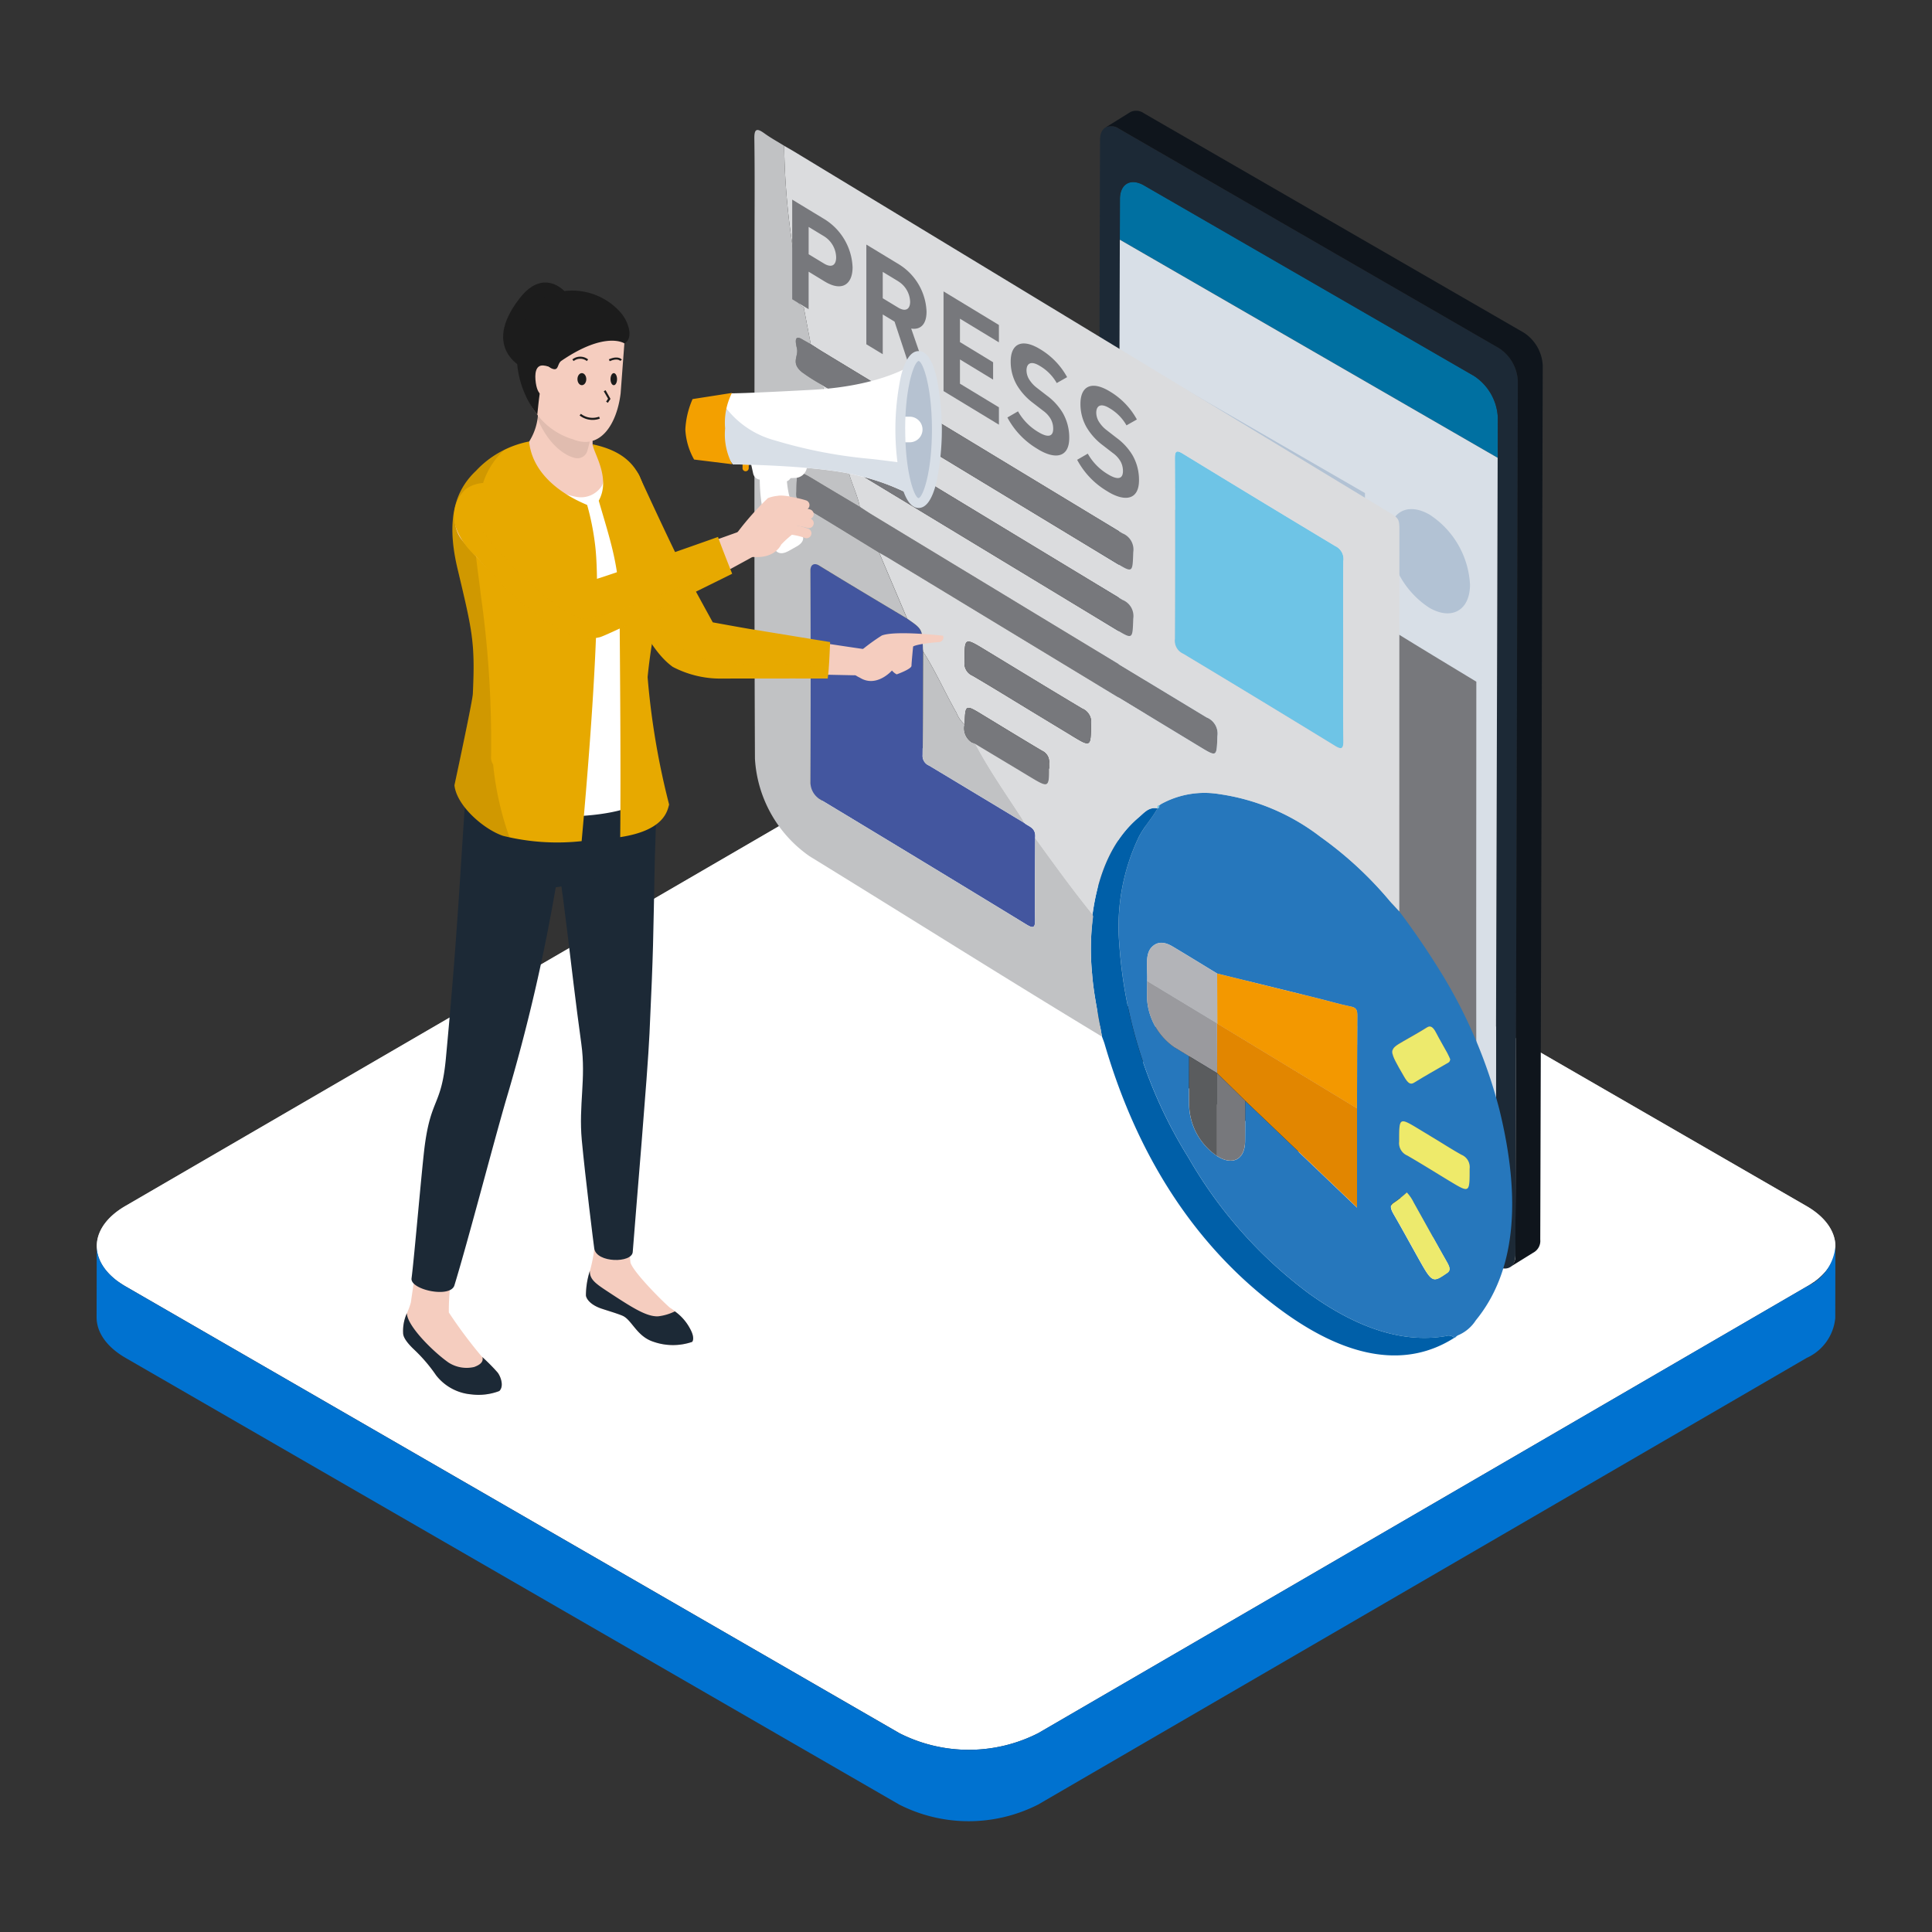 <svg xmlns="http://www.w3.org/2000/svg" xmlns:xlink="http://www.w3.org/1999/xlink" width="160" height="160" viewBox="0 0 160 160"><rect x="0" y="0" width="160" height="160" fill="#333333" stroke="none"/><defs><clipPath id="a"><rect width="160" height="160" fill="none"/></clipPath><clipPath id="c"><rect width="143.985" height="44.67" transform="translate(8.015 61.509)" fill="none"/></clipPath><clipPath id="d"><rect width="20.753" height="17.631" transform="translate(47.893 38.561)" fill="none"/></clipPath><clipPath id="e"><rect width="4.715" height="4.009" transform="translate(44.468 33.941)" fill="none"/></clipPath><clipPath id="f"><rect width="4.741" height="32.16" transform="translate(37.466 37.216)" fill="none"/></clipPath><clipPath id="g"><rect width="23.03" height="12.865" transform="translate(37.603 40.003)" fill="none"/></clipPath></defs><rect width="160" height="160" fill="none"/><g clip-path="url(#a)"><g clip-path="url(#a)"><path d="M149.6,99.877c3.188,1.841,3.2,4.824.038,6.664l-63.651,36.99a12.676,12.676,0,0,1-11.506,0L10.414,106.542c-3.187-1.84-3.2-4.823-.037-6.664l63.652-36.99a12.675,12.675,0,0,1,11.5,0Z" fill="#fff"/><g opacity="0.7" style="isolation:isolate"><g clip-path="url(#c)"><path d="M149.6,99.877,85.532,62.888a12.675,12.675,0,0,0-11.5,0L10.38,99.878c-2.956,1.716-3.138,4.428-.562,6.277.175-.124.362-.246.563-.363L74.033,68.8a12.675,12.675,0,0,1,11.5,0l64.068,36.99q.321.186.6.387c2.585-1.85,2.383-4.581-.6-6.3" fill="#fff"/></g></g><path d="M149.632,106.541l-63.651,36.99a12.676,12.676,0,0,1-11.506,0L10.411,106.542c-1.6-.926-2.4-2.141-2.4-3.355L8,109.1c0,1.214.8,2.429,2.4,3.355l64.068,36.99a12.682,12.682,0,0,0,11.506,0l63.651-36.99a4.039,4.039,0,0,0,2.364-3.308l.01-5.915a4.039,4.039,0,0,1-2.367,3.307" fill="#0072d0"/><path d="M94.738,15.351c-1.1-.632-1.987-.124-1.99,1.134l-.01,3.364,31.294,18.069.009-3.364a4.363,4.363,0,0,0-1.977-3.425Z" fill="#0070a1"/><path d="M124.143,28.831a3.446,3.446,0,0,1,1.563,2.708l-.205,72.4c0,1-.708,1.4-1.574.9L92.461,86.672A3.446,3.446,0,0,1,90.9,83.964l.2-72.4c0-1,.708-1.4,1.573-.9Zm-31.4-8.979-.173,61.1a4.355,4.355,0,0,0,1.978,3.424l27.323,15.775c1.1.632,1.987.124,1.99-1.134l.182-64.46a4.358,4.358,0,0,0-1.977-3.425L94.738,15.355c-1.1-.632-1.987-.124-1.99,1.134l-.01,3.364" fill="#1c2936"/><path d="M124.039,34.551l-.009,3.364L92.738,19.851l-.173,61.1a4.353,4.353,0,0,0,1.978,3.424l27.323,15.776c1.1.632,1.987.124,1.99-1.134Z" fill="#d8dfe7"/><path d="M93.622,9.275a1.106,1.106,0,0,1,1.116.109L126.2,27.551a3.446,3.446,0,0,1,1.563,2.708l-.205,72.4a1.1,1.1,0,0,1-.458,1.006l-2.062,1.28a1.1,1.1,0,0,0,.458-1.006l.205-72.4a3.446,3.446,0,0,0-1.563-2.708L92.675,10.664a1.1,1.1,0,0,0-1.115-.109Z" fill="#0f151c"/><path d="M100.814,79.82V81.3l20.808,12.014V91.834Z" fill="#b2c2d4"/><path d="M94.864,73.342v1.482l26.762,15.451V88.793Z" fill="#b2c2d4"/><path d="M94.954,40.873,94.87,70.45,121.632,85.9l.084-29.577Z" fill="#b2c2d4"/><path d="M118.395,42.622c-1.853-1.07-3.361-.211-3.366,1.919a7.371,7.371,0,0,0,3.344,5.793c1.853,1.07,3.361.212,3.367-1.918a7.374,7.374,0,0,0-3.345-5.794" fill="#b2c2d4"/><path d="M99.975,36.925v1.482l13.056,7.538V44.463Z" fill="#b2c2d4"/><path d="M94.986,30.41v1.482l18.055,10.424V40.834Z" fill="#b2c2d4"/><path d="M122.263,56.456c0,14.194-.034,28.367.033,42.6.011,2.473-.457,4.1-2.4,4.07a7.262,7.262,0,0,1-2.084-1.33,8.149,8.149,0,0,1-2.509-5.4q-.011-21.73-.016-43.458c0-.645.2-.616.668-.324,2.1,1.3,4.206,2.565,6.309,3.841" fill="#77787c"/><path d="M96.156,66.59a7.457,7.457,0,0,1,4.788-.831,17.908,17.908,0,0,1,8.4,3.538,30.828,30.828,0,0,1,5.743,5.307c.26.3.531.586.8.877A64.655,64.655,0,0,1,119.6,80.97a41.431,41.431,0,0,1,4.564,10.884c1.912,7.741,1.252,13.584-1.942,17.486a3.25,3.25,0,0,1-1.509,1.258c-.06.047-.119.093-.179.138-.009.05-.037.069-.084.053a.717.717,0,0,0-.726-.137c-3.451.581-7.21-.569-11.337-3.543a36.866,36.866,0,0,1-9.95-11.221,38.387,38.387,0,0,1-5.74-17.742A17.218,17.218,0,0,1,94.321,69.3c.448-.872,1.08-1.5,1.541-2.353l0,0c.127.005.154-.11.149-.263L96,66.7l.154-.106m4.634,29.147c1.292.821,2.315.289,2.327-1.225.01-1.11.007-2.228.01-3.343,3.073,2.934,6.146,5.866,9.256,8.836V91.786c.008-2.543.009-5.089.028-7.626,0-.472-.044-.7-.514-.8-.977-.2-1.977-.5-2.965-.739q-4.066-1-8.129-2c-1.231-.748-2.463-1.51-3.694-2.242-.746-.444-1.313-.389-1.751.081-.56.6-.309,1.8-.352,2.78,0,.483-.015.964-.012,1.452a5.252,5.252,0,0,0,2.251,4.028c.41.252.82.5,1.231.748,0,1.365-.014,2.722,0,4.1a5.242,5.242,0,0,0,2.311,4.164m18-1.451-1.23-.744c-1.709-1.037-1.686-1.023-1.687.994a1.113,1.113,0,0,0,.672,1.155c1.157.667,2.314,1.392,3.472,2.094,1.709,1.038,1.686,1.024,1.687-1a1.1,1.1,0,0,0-.672-1.153c-.746-.413-1.495-.9-2.242-1.351m1.3-6.561c-.07-.15-.146-.342-.244-.52-.3-.552-.624-1.094-.914-1.652-.274-.529-.489-.638-.769-.461-.632.4-1.29.76-1.937,1.135-1.246.723-1.236.717.052,2.945.323.557.523.676.825.488.887-.551,1.8-1.056,2.7-1.583.117-.067.259-.1.285-.352m-3.586,11.033a9.226,9.226,0,0,1-1.073.846c-.306.181-.327.42,0,.98.649,1.118,1.266,2.257,1.9,3.388,1.289,2.311,1.28,2.3,2.5,1.466.272-.184.3-.392,0-.914-.934-1.642-1.844-3.3-2.766-4.944a3.378,3.378,0,0,0-.564-.822" fill="#2677bc"/><path d="M91.253,85.811c-.29-1.728-.686-3.489-.81-5.163a21.891,21.891,0,0,1,0-4.17c.029-.236.023-.5.033-.747.485-3.568,1.74-6.275,3.824-8.036.443-.375.834-.889,1.558-.749-.461.851-1.093,1.482-1.541,2.355a17.218,17.218,0,0,0-1.627,8.844,38.39,38.39,0,0,0,5.741,17.742,36.882,36.882,0,0,0,9.95,11.222c4.127,2.974,7.885,4.123,11.337,3.542a.718.718,0,0,1,.726.138c-3.836,2.452-8.581,1.86-14.074-2.089-7.123-5.12-12.1-12.674-14.883-22.221-.065-.221-.158-.445-.238-.668" fill="#005fa8"/><path d="M120.532,110.736l.179-.138-.179.138" fill="#6fc5e6"/><path d="M85.729,69.407c-.008,2.26-.038,4.506-.009,6.787.008.668-.169.7-.7.379q-8.592-5.244-17.183-10.42a1.231,1.231,0,0,1-.721-1.3q.033-8.795,0-17.63c0-.637.131-.746.681-.407,2.44,1.5,4.88,2.949,7.32,4.416,1.258.873,1.257.873,1.3,2.462,0,.085.017.178.025.267-.01,2.857-.013,5.718-.038,8.566a.866.866,0,0,0,.532.871q3.946,2.367,7.893,4.754c.377.325.986.38.892,1.252" fill="#43569f"/><path d="M111.245,53.963c0,2.467-.019,4.924.013,7.409.008.659-.163.72-.7.392q-6.274-3.843-12.551-7.613a1.184,1.184,0,0,1-.706-1.233q.034-7.467,0-14.975c0-.612.16-.675.66-.369q6.312,3.858,12.624,7.652a1.179,1.179,0,0,1,.667,1.255c-.024,2.481-.01,4.986-.01,7.482" fill="#6ec4e6"/><path d="M72.8,45.761c-2.03-1.24-4.059-2.5-6.089-3.708a1.23,1.23,0,0,1-.755-1.289c.03-1.916,0-1.931,1.627-.95,1.207.728,2.415,1.441,3.623,2.161.313.2.627.417.941.607q13.888,8.427,27.777,16.831a1.44,1.44,0,0,1,.894,1.551c-.063,1.722-.017,1.753-1.475.869l-25.6-15.527c-.314-.19-.628-.364-.942-.545" fill="#77787c"/><path d="M95.862,66.946h0v.005Z" fill="#77787c"/><path d="M114.9,42.348Q90.357,27.463,65.812,12.579c-.29-.176-.58-.337-.87-.506a59.5,59.5,0,0,0,1.031,10.258c0,.676.027,1.372-.011,2.022a1.01,1.01,0,0,0,.6,1.1q.29,1.527.581,3.052c.314.2.628.409.941.6q12.439,7.545,24.877,15.07a1.44,1.44,0,0,1,.893,1.552c-.063,1.721-.017,1.751-1.475.867L68.153,31.916a8.9,8.9,0,0,0,.526,2.222,4.574,4.574,0,0,1,.2.924c.314.2.627.413.941.6Q81.391,42.684,92.958,49.68a1.438,1.438,0,0,1,.893,1.551c-.063,1.722-.017,1.751-1.475.868L70.185,38.661c.192,1.093.809,2.218,1.019,3.313.314.2.627.417.941.608q13.889,8.426,27.777,16.83a1.441,1.441,0,0,1,.9,1.551c-.064,1.723-.018,1.753-1.475.869q-12.8-7.764-25.6-15.526c-.314-.19-.628-.364-.941-.545l2.322,5.473c1.258.873,1.257.873,1.3,2.462,0,.086.016.178.025.268,1.033,1.627,1.805,3.394,2.757,5.064a2.548,2.548,0,0,0,.679.981c.049-1.684.049-1.684,1.5-.8,1.639.994,3.277,2,4.916,2.971a1,1,0,0,1,.575,1.026c.026,2.1.042,2.11-1.69,1.064-1.47-.888-2.939-1.767-4.409-2.649,1.134,2.137,2.5,4.088,3.8,6.088.093.143.171.3.256.45.378.324.987.379.893,1.251,1.557,2.143,3.1,4.3,4.751,6.325.485-3.568,1.741-6.275,3.824-8.036.442-.375.833-.888,1.555-.75-.027-.178.025-.26.149-.257L96,66.695l.154-.106a7.456,7.456,0,0,1,4.788-.83,17.9,17.9,0,0,1,8.4,3.537,30.8,30.8,0,0,1,5.743,5.308c.26.3.53.586.8.877q0-15.7.008-31.392c0-1.142,0-1.143-.987-1.741M88.75,60.917l-3.7-2.243c-1.5-.909-3-1.838-4.5-2.714a1.106,1.106,0,0,1-.669-1.151c0-2.018-.019-2.033,1.685-1,2.683,1.627,5.365,3.269,8.048,4.868a1.215,1.215,0,0,1,.744,1.284c-.033,1.914,0,1.934-1.615.955m21.809.846q-6.276-3.843-12.551-7.613a1.183,1.183,0,0,1-.706-1.233q.034-7.467,0-14.974c0-.613.16-.676.66-.37q6.312,3.859,12.624,7.652a1.18,1.18,0,0,1,.667,1.256c-.025,2.48-.01,4.985-.01,7.481,0,2.468-.019,4.924.012,7.41.009.659-.162.719-.7.391" fill="#dbdcde"/><path d="M68.153,31.916a15.137,15.137,0,0,1-1.733-1.089c-.95-.767-.3-1.288-.416-1.92-.068-.37-.336-1.259.414-.814.241.143.481.272.722.408.314.2.628.409.942.6q12.438,7.545,24.876,15.07a1.44,1.44,0,0,1,.894,1.552c-.064,1.722-.018,1.751-1.476.868L68.153,31.916" fill="#77787c"/><path d="M70.185,38.661C69,37.937,67.818,37.19,66.636,36.5a1.12,1.12,0,0,1-.679-1.156c0-2.021-.025-2.033,1.695-.994.41.247.82.476,1.23.714.313.2.627.412.941.6Q81.389,42.683,92.957,49.68a1.437,1.437,0,0,1,.894,1.551c-.063,1.722-.017,1.752-1.475.869L70.185,38.661" fill="#77787c"/><path d="M84.837,68.155q-3.948-2.379-7.894-4.754a.866.866,0,0,1-.531-.871c.026-2.848.027-5.709.039-8.566,1.032,1.627,1.805,3.394,2.756,5.064a2.547,2.547,0,0,0,.678.982,1.372,1.372,0,0,0,.894,1.607c1.133,2.137,2.5,4.088,3.8,6.089.094.142.171.3.257.449" fill="#c1c2c4"/><path d="M85.052,58.674c-1.5-.909-3-1.838-4.5-2.714a1.108,1.108,0,0,1-.67-1.151c.006-2.018-.018-2.033,1.686-1,2.683,1.627,5.365,3.269,8.048,4.868a1.217,1.217,0,0,1,.744,1.284c-.033,1.914,0,1.934-1.616.955l-3.7-2.243" fill="#77787c"/><path d="M80.779,61.617a1.371,1.371,0,0,1-.894-1.607c.05-1.685.05-1.685,1.5-.8,1.638.994,3.277,2,4.915,2.97a1,1,0,0,1,.576,1.026c.026,2.1.042,2.11-1.691,1.064-1.469-.888-2.939-1.766-4.408-2.649" fill="#77787c"/><path d="M96.008,66.689c0,.153-.023.267-.149.262-.029-.182.024-.266.149-.262" fill="#6fc5e6"/><path d="M96.156,66.589,96,66.695l.154-.106" fill="#6fc5e6"/><path d="M100.8,80.628q4.063,1,8.129,2c.988.244,1.988.538,2.965.739.47.1.518.324.514.8-.019,2.536-.02,5.082-.028,7.625l-11.57-7.021q-.006-2.068-.01-4.137" fill="#f39800"/><path d="M100.813,84.765l11.571,7.021V100l-9.257-8.837-2.332-2.289h.008q-.009-2.07-.017-4.141Z" fill="#e28600"/><path d="M100.8,80.628q0,2.069.01,4.137l-.028-.025-5.779-3.494c.043-.982-.208-2.177.352-2.779.438-.47,1-.525,1.751-.081,1.231.732,2.463,1.493,3.694,2.242" fill="#b3b4b8"/><path d="M95.006,81.246l5.779,3.493.018,4.141-2.327-1.406c-.411-.249-.821-.5-1.231-.748A5.249,5.249,0,0,1,94.994,82.7c0-.488.008-.968.012-1.452" fill="#9a9a9e"/><path d="M118.792,94.287c.747.453,1.5.937,2.242,1.349a1.1,1.1,0,0,1,.672,1.154c0,2.018.022,2.032-1.687,1-1.158-.7-2.315-1.427-3.472-2.094a1.113,1.113,0,0,1-.672-1.154c0-2.019-.022-2.033,1.687-1l1.23.746" fill="#eeea6a"/><path d="M98.476,87.474,100.8,88.88h-.008q0,3.429,0,6.857a5.245,5.245,0,0,1-2.31-4.164c-.018-1.375,0-2.733,0-4.1" fill="#5a5c5e"/><path d="M120.1,87.724c-.026.248-.168.285-.286.353-.9.526-1.814,1.031-2.7,1.582-.3.188-.5.07-.825-.488-1.288-2.228-1.3-2.222-.052-2.944.647-.376,1.305-.732,1.937-1.135.28-.178.5-.069.769.461.289.557.612,1.1.914,1.651.1.179.174.37.244.52" fill="#edea6d"/><path d="M116.509,98.758a3.378,3.378,0,0,1,.564.822c.922,1.648,1.832,3.3,2.766,4.944.3.522.269.73,0,.914-1.225.831-1.216.845-2.5-1.466-.631-1.131-1.248-2.27-1.9-3.388-.325-.56-.3-.8,0-.98a9.226,9.226,0,0,0,1.073-.846" fill="#edea6d"/><path d="M100.79,95.736q0-3.428,0-6.857l2.332,2.289c0,1.115,0,2.233-.01,3.344-.013,1.513-1.035,2.046-2.327,1.224" fill="#77787c"/><path d="M91.253,85.811c-.29-1.728-.686-3.489-.81-5.163a19.759,19.759,0,0,1,.09-4.754c-.02-.061-.034-.1-.053-.163-1.647-2.025-3.194-4.181-4.751-6.324-.008,2.259-.038,4.506-.009,6.787.008.668-.169.7-.7.379Q76.431,71.329,67.84,66.152a1.659,1.659,0,0,1-.721-1.292q.033-8.8,0-17.635c0-.458.31-.635.695-.4,2.435,1.5,4.871,2.944,7.306,4.408Q73.96,48.5,72.8,45.761c-2.029-1.24-4.059-2.5-6.088-3.708a1.23,1.23,0,0,1-.756-1.289c.031-1.916,0-1.932,1.627-.95,1.208.728,2.415,1.441,3.623,2.161-.211-1.1-.827-2.221-1.019-3.314C69,37.936,67.819,37.189,66.636,36.5a1.122,1.122,0,0,1-.679-1.156c0-2.022-.024-2.034,1.695-.995.41.248.82.477,1.23.714a4.512,4.512,0,0,0-.2-.924,8.936,8.936,0,0,1-.525-2.222,15.148,15.148,0,0,1-1.734-1.089c-.949-.767-.3-1.288-.416-1.919-.067-.371-.335-1.26.414-.815.241.143.482.273.723.408l-.582-3.051a1.012,1.012,0,0,1-.6-1.1c.038-.65.011-1.346.011-2.022a59.385,59.385,0,0,1-1.031-10.257c-.552-.343-1.108-.644-1.656-1.04-.621-.449-.825-.349-.814.437.041,2.932.016,5.826.016,8.734,0,14.192-.034,28.364.033,42.6v.022a10.582,10.582,0,0,0,4.529,8.088c8.076,4.963,16.047,10,24.181,14.918l.022-.019" fill="#c1c2c4"/><path d="M68.305,23.316,66.966,22.5v3.108l-1.359-.824V16.531l2.7,1.637a4.915,4.915,0,0,1,2.3,3.967c0,1.4-.861,2.053-2.3,1.181m-.068-3.752-1.271-.771v2.262l1.271.77c.616.374,1.007.159,1.007-.514a2.112,2.112,0,0,0-1.007-1.747" fill="#77787c"/><path d="M75.442,30.752l-1.359-4.117-.978-.593v3.293l-1.358-.824V20.254l2.727,1.654a4.821,4.821,0,0,1,2.258,3.9c0,1.16-.6,1.517-1.271,1.4l1.555,4.5Zm-1.056-7.459-1.281-.777V24.7l1.281.776c.6.362.987.147.987-.491a2.073,2.073,0,0,0-.987-1.689" fill="#77787c"/><path d="M78.14,32.388V24.132l4.585,2.781v1.438L79.5,26.394v1.937L82.245,30v1.438L79.5,29.769v2.006l3.226,1.957V35.17Z" fill="#77787c"/><path d="M85.97,37.207a6.655,6.655,0,0,1-2.542-2.632l.88-.51a4.592,4.592,0,0,0,1.682,1.716c.8.486,1.231.387,1.231-.274a1.625,1.625,0,0,0-.215-.826,2.207,2.207,0,0,0-.616-.663l-.84-.649a5.121,5.121,0,0,1-1.349-1.5,3.863,3.863,0,0,1-.5-1.926c0-1.472.919-1.947,2.424-1.034a6.1,6.1,0,0,1,2.249,2.326l-.86.487a3.835,3.835,0,0,0-1.428-1.434c-.723-.438-1.075-.176-1.075.392a1.453,1.453,0,0,0,.205.716,2.622,2.622,0,0,0,.645.716l.822.637a4.943,4.943,0,0,1,1.329,1.444,4.089,4.089,0,0,1,.538,2.077c0,1.6-1.124,1.823-2.581.94" fill="#77787c"/><path d="M91.747,40.711a6.655,6.655,0,0,1-2.542-2.632l.88-.51a4.592,4.592,0,0,0,1.682,1.716c.8.486,1.231.387,1.231-.274a1.625,1.625,0,0,0-.215-.826,2.207,2.207,0,0,0-.616-.663l-.84-.649a5.121,5.121,0,0,1-1.349-1.5,3.863,3.863,0,0,1-.5-1.926c0-1.473.919-1.947,2.424-1.034a6.1,6.1,0,0,1,2.249,2.326l-.86.487a3.835,3.835,0,0,0-1.428-1.434c-.723-.439-1.075-.177-1.075.392a1.453,1.453,0,0,0,.205.716,2.637,2.637,0,0,0,.645.716l.822.637a4.943,4.943,0,0,1,1.329,1.444,4.089,4.089,0,0,1,.538,2.077c0,1.6-1.124,1.823-2.581.94" fill="#77787c"/><path d="M49.722,38.974a2.766,2.766,0,0,1,3.533,1.678v.006l.091.258.284.764c.252.66.622,1.607,1.1,2.724s1.061,2.4,1.751,3.707c.345.65.717,1.3,1.115,1.912.2.3.4.6.61.859a5.963,5.963,0,0,0,.591.66,2.709,2.709,0,0,0,.207.179c.043.036.051.042-.016.041h-.017l.038.006.155.025.309.051.614.1,2.4.391,4.252.692c2.489.4,5.085.77,5.085.77.541.087.011.468,0,1.032a1.119,1.119,0,0,1-1.14,1.093h-.01l-4.2-.087-4.31-.091-2.43-.051-.623-.012-.314-.007h-.265l-.181-.022a4.039,4.039,0,0,1-1.194-.374,5.7,5.7,0,0,1-.845-.507A9.682,9.682,0,0,1,55.083,53.7c-.352-.359-.667-.718-.963-1.076-.589-.716-1.1-1.428-1.572-2.122-.939-1.388-1.714-2.7-2.355-3.844s-1.142-2.1-1.489-2.779c-.171-.343-.308-.612-.4-.8l-.144-.3c-.043-.09-.082-.183-.116-.277a2.769,2.769,0,0,1,1.678-3.531" fill="#f5cdbf"/><path d="M49.722,38.974c1.44-.512,2.808-.788,3.32.652,0,0,2.255,4.885,3.074,6.514.678,1.351,2.913,5.4,2.913,5.4s2.33.428,3.107.555l6.612,1.079c-.041.855-.082,2.175-.205,3.021-.535-.011-8.687,0-8.687,0a8.5,8.5,0,0,1-4.139-.967c-1.688-1.2-2.8-3.811-3.276-4.5C51.5,49.34,50.834,47.8,50.192,46.66s-1.142-2.1-1.489-2.779c-.171-.343-.308-.612-.4-.8l-.144-.3c-.043-.09-.082-.183-.116-.277a2.768,2.768,0,0,1,1.679-3.53" fill="#e7a900"/><g opacity="0.1" style="isolation:isolate"><g clip-path="url(#d)"><path d="M49.722,38.974c1.44-.512,2.808-.788,3.32.652,0,0,.346.748.815,1.756a1.152,1.152,0,0,0-1.7,1.237c.188.765.3,1.54.436,2.3a1.068,1.068,0,0,0-.994,1.136,1.091,1.091,0,0,0,.045.241,5.664,5.664,0,0,0,.561,1.143,26.139,26.139,0,0,0,2.7,4.792,7.4,7.4,0,0,0,5.3,2.686c1.959.216,3.934,0,5.9.16.826.068,1.683.168,2.54.213-.025.328-.056.638-.094.9-.535-.011-8.687,0-8.687,0a8.5,8.5,0,0,1-4.139-.967c-1.688-1.2-2.8-3.811-3.276-4.5-.938-1.388-1.607-2.929-2.249-4.068s-1.142-2.1-1.489-2.779c-.171-.343-.308-.612-.4-.8l-.144-.3c-.043-.09-.082-.183-.116-.277a2.768,2.768,0,0,1,1.671-3.525" fill="#e7a900"/></g></g><path d="M70.349,54.741a16.457,16.457,0,0,1,2.684-2.114c1.158-.432,5.067.022,5.067.022a.387.387,0,0,1-.216.5.379.379,0,0,1-.149.028c-1.871.151-2.114.364-2.114.364s-.132,1.328-.136,1.6-1.225.708-1.225.708a1.329,1.329,0,0,1-.392-.319s-1.27,1.45-2.647.6c-.713-.335-1.351-.979-.872-1.389" fill="#f5cdbf"/><path d="M51.577,108.973c.757.343,1.163,1.7,2.539,2.145a4.9,4.9,0,0,0,3.207.013s.282-.277-.175-1.1a4.8,4.8,0,0,0-1.658-1.725c-.434-.35-2.993-2.872-3.274-3.734a13.221,13.221,0,0,1-.088-2.142l-2.838.012a12.023,12.023,0,0,1-.4,2.68,6.842,6.842,0,0,0-.366,2.141c0,.184.213.716,1.194,1.081.31.112,1.432.438,1.859.629" fill="#f5cdbf"/><path d="M50.177,106.861c2.148,1.414,3.321,2.172,4.3,2.154a4.207,4.207,0,0,0,1.412-.413,4.076,4.076,0,0,1,1.255,1.428c.457.826.175,1.1.175,1.1a4.9,4.9,0,0,1-3.207-.013c-1.375-.441-1.781-1.8-2.539-2.145-.426-.192-1.548-.517-1.855-.632-.98-.364-1.194-.9-1.194-1.081a6.753,6.753,0,0,1,.326-2.014c-.02.666.407,1.006,1.327,1.616" fill="#1c2936"/><path d="M37.319,106.194a18.507,18.507,0,0,0-.148,2.5,39.386,39.386,0,0,0,2.683,3.6c.078.092.98.9,1.358,1.372.22.279.564,1.106.139,1.527a4.787,4.787,0,0,1-2.325.28,4.139,4.139,0,0,1-2.913-1.584,12.951,12.951,0,0,0-1.764-2.076c-.42-.392-.965-.969-.965-1.416a3.544,3.544,0,0,1,.253-1.506,5.99,5.99,0,0,0,.393-1.043c.028-.267.343-2.312.343-2.312Z" fill="#f5cdbf"/><path d="M33.694,108.756c.039,1.084,2.223,3.225,3.45,4.083a2.766,2.766,0,0,0,2.123.37c.43-.158.813-.4.677-.823a16.017,16.017,0,0,1,1.269,1.284c.22.279.564,1.106.139,1.528a4.811,4.811,0,0,1-2.325.279,4.139,4.139,0,0,1-2.913-1.584,12.95,12.95,0,0,0-1.764-2.076c-.42-.392-.965-.969-.965-1.416a3.544,3.544,0,0,1,.253-1.506.878.878,0,0,1,.056-.139" fill="#1c2936"/><path d="M45.6,67.6c1.17,6.673,1.579,11.878,2.544,18.852.4,2.886-.23,5.062.037,7.964.276,2.981,1,8.788,1.033,8.988.2,1.2,3.115,1.209,3.186.284.26-3.434,1.23-14.647,1.388-18.087.341-7.369.29-7.232.445-14.606.059-2.772.6-6.71-2.414-8.182S45.02,64.294,45.6,67.6" fill="#1c2936"/><path d="M38.463,67.2c-.472,7.151-.691,11.416-1.537,20.448-.369,3.94-1.215,3.26-1.744,7.182-.227,1.681-.877,9.358-1.1,11.04-.123.94,3.217,1.668,3.551.576,1.135-3.708,3.186-11.608,4.269-15.332a149.576,149.576,0,0,0,4.2-18.1c.433-2.593,1.79-6.162-.221-8.392A4.3,4.3,0,0,0,38.463,67.2" fill="#1c2936"/><path d="M40.169,59.094c1.169.174,2.373.214,3.542.276,2.931.159,6.342.292,9.268.185A17.059,17.059,0,0,1,54,63.238c.4,3.036.4,5.866.1,6.377-2.333,3.954-13.52,5.44-14.682,2.417-2.307-6,.781-11.313.778-12.306,0-.171-.012-.383-.026-.632" fill="#1c2936"/><path d="M54.5,64.948c-.219.8-1.671,3.155-10.953,2.6-1.664-.1-4.961-1.216-5.138-2.924,0,0,1-4.914,1.053-5.53,1.783-5.056,2.563-6.8,1.055-11.037-1.38-3.879-2.236-6.265-.847-7.65,2.323-2.316,3.108-3.979,5.585-3.956,5.5.051,7.826,2.044,7.956,5.61.06,1.642.889,7.248.289,10.123a15.2,15.2,0,0,0-.525,3.9A43.681,43.681,0,0,0,54.5,64.948" fill="#fff"/><path d="M43.064,24.665c-3.376,4.3.43,5.9.43,5.9L46.728,24.1s-1.714-1.914-3.664.567" fill="#1c1c1c"/><path d="M44.566,33.924a4.813,4.813,0,0,1-.9,2.877A4.859,4.859,0,0,0,47.7,41.142a2.044,2.044,0,0,0,2.1-.845c.732-1.166-.711-3.017-.721-3.5-.031-1.508.029-2.61.029-2.61Z" fill="#f5cdbf"/><g opacity="0.1" style="isolation:isolate"><g clip-path="url(#e)"><path d="M48.392,34.174l-3.563-.232-.219.5c.021.1-.135.07-.142.119.923,2.292,2.389,3.234,3.212,3.376a.843.843,0,0,0,.959-.592c.169-.588.373-1.47.523-2.143a.843.843,0,0,0-.634-1.008.783.783,0,0,0-.136-.02" fill="#1d1d1b"/></g></g><path d="M43.216,27.361l.083,3.552a5.807,5.807,0,0,0,4.163,5.472c2.3.928,3.631-1.331,3.935-3.8l.426-5.685Z" fill="#f5cdbf"/><path d="M50.831,30.9c.15,0,.271.224.271.5s-.121.5-.271.5-.271-.222-.271-.5.121-.5.271-.5" fill="#1c1c1c"/><path d="M48.188,30.9c.2,0,.366.224.366.5s-.164.5-.366.5-.366-.222-.366-.5.164-.5.366-.5" fill="#1c1c1c"/><path d="M48.6,29.9a.885.885,0,0,0-1.093,0l-.107-.135a1.053,1.053,0,0,1,1.306,0Z" fill="#1c1c1c"/><path d="M50.493,29.914l-.069-.157c.792-.348,1.069.012,1.079.028l-.137.1s-.218-.264-.873.026" fill="#1c1c1c"/><path d="M50.337,33.36l-.143-.1.163-.238L50,32.4l.15-.085.41.719Z" fill="#1c1c1c"/><path d="M49.077,34.775A1.739,1.739,0,0,1,48,34.406l.107-.135a1.571,1.571,0,0,0,1.509.235l.06.161a1.711,1.711,0,0,1-.6.108" fill="#1c1c1c"/><path d="M51.457,25.949a5.342,5.342,0,0,0-5.706-1.627c-1.072.418-3.149,1.718-2.9,6.028a8.1,8.1,0,0,0,1.643,4l.069-.633s.347-3.655.88-3.332c.9.549.64-.222,1.043-.5,3.686-2.515,5.234-1.442,5.234-1.442.758-.442.345-1.744-.263-2.494" fill="#1c1c1c"/><path d="M45,30.268c-.672-.055-.731.732-.625,1.448.2,1.359.885.991.885.991l.41-2.039s0-.346-.67-.4" fill="#f5cdbf"/><path d="M39.385,39.029a8.18,8.18,0,0,1,4.431-2.468c.381,3.671,4.676,5.159,4.811,5.263a21.624,21.624,0,0,1,.643,3.189c.7,5.28-.915,22.5-1.1,24.646a18.571,18.571,0,0,1-6.5-.436c-1.582-.524-3.856-2.485-4.034-4.193,0,0,1.493-6.941,1.522-7.559.206-4.308-.051-5.245-1.273-10.4-1.069-4.5.085-6.688,1.5-8.047" fill="#e7a900"/><g opacity="0.1" style="isolation:isolate"><g clip-path="url(#f)"><path d="M37.883,47.074c-1.067-4.5.087-6.69,1.5-8.049a10.281,10.281,0,0,1,2.427-1.808A6.349,6.349,0,0,0,40.01,40c-1.245,3.084-.576,5.914-.195,9.239a86.95,86.95,0,0,1,.854,13.431,1.025,1.025,0,0,0,.174.647c.013.131.024.262.04.394a25.271,25.271,0,0,0,1.324,5.664c-.186-.047-.367-.1-.54-.156-1.582-.524-3.856-2.485-4.034-4.193,0,0,1.493-6.941,1.522-7.559.2-4.3-.049-5.241-1.272-10.394"/></g></g><path d="M51.308,50.165c-.026-3.318-.815-5.564-1.723-8.7,1.05-1.892-.5-4.067-.5-4.667,2.9.617,4.323,2.153,4.477,5.324.079,1.642,1.841,4.4,1.241,7.278a45.275,45.275,0,0,0-1.171,6.679,63.106,63.106,0,0,0,1.781,10.549c-.153.56-.421,2.147-4.05,2.7.057-6.078-.014-13.611-.055-19.162" fill="#e7a900"/><path d="M65.544,39.34l.011-.622-2.635.66a14.549,14.549,0,0,0,1.237,6.1c.354.577.942.264,1.182.136.183-.1.693-.39.693-.39.656-.4.52-.832.3-1.054s-.306-.036-.326-.2a11.77,11.77,0,0,0-.436-2.2,7.74,7.74,0,0,1-.4-1.914.592.592,0,0,0,.374-.512" fill="#fff"/><path d="M63.175,39.71l2.7-.132a1.008,1.008,0,0,0,.912-.7l.2-.628L64.58,37.4l-2.442.749.238,1.073a.647.647,0,0,0,.774.49h0Z" fill="#fff"/><path d="M61.744,39.029a.257.257,0,0,0,.261-.252l.007-.416a.257.257,0,0,0-.252-.26h0a.256.256,0,0,0-.26.251l-.007.417a.256.256,0,0,0,.253.26" fill="#f3a000"/><path d="M75.566,41.063l.188-10.989s-2.513,1.882-8.463,2.207-6.887.293-6.887.293l-2.191,2.56L60.7,38.455s7.035.078,10.228.9a18.69,18.69,0,0,1,4.634,1.708" fill="#fff"/><path d="M59.78,33.3a7.562,7.562,0,0,0,4.355,3.161,39.62,39.62,0,0,0,8.052,1.549c1.114.127,2.261.283,3.426.427l-.044,2.622a18.718,18.718,0,0,0-4.633-1.706c-3.194-.823-10.228-.9-10.228-.9l-2.491-3.321Z" fill="#d8dfe7"/><path d="M76.075,29.48c.837,0,1.516,2.727,1.516,6.089s-.679,6.088-1.516,6.088-1.516-2.726-1.516-6.088.679-6.089,1.516-6.089" fill="#b6c2d1"/><path d="M56.757,35.563a7.068,7.068,0,0,1,.6-2.513l3.26-.509a5.482,5.482,0,0,0-.566,2.941,5.285,5.285,0,0,0,.587,2.964l-3.154-.389a5.587,5.587,0,0,1-.727-2.494" fill="#f3a000"/><path d="M74.557,36.629h.782a1.06,1.06,0,1,0,0-2.12h-.782Z" fill="#fff"/><path d="M74.608,39.974a21.485,21.485,0,0,1,0-8.806c.346-1.388.84-2.092,1.468-2.092s1.122.7,1.468,2.092a21.485,21.485,0,0,1,0,8.806c-.346,1.388-.839,2.092-1.468,2.092s-1.119-.706-1.468-2.092m.359-4.4c0,3.517.735,5.6,1.1,5.68.377-.083,1.111-2.163,1.111-5.68s-.734-5.6-1.1-5.681c-.381.081-1.116,2.16-1.116,5.678Z" fill="#d8dfe7"/><path d="M38.31,44.788l.214.259c.135.159.328.387.582.668.507.562,1.229,1.357,2.172,2.26.471.451.994.935,1.577,1.433a21.1,21.1,0,0,0,1.971,1.5,13.8,13.8,0,0,0,1.208.726,8.433,8.433,0,0,0,1.508.638,5.794,5.794,0,0,0,.974.212,4.781,4.781,0,0,0,.574.035h.225l.037-.005c.073-.007.149-.016.224-.028l.112-.021.051-.011.021,0,.158-.044.121-.039c.148-.051.266-.1.379-.141l.323-.136c.208-.089.4-.18.6-.268.774-.358,1.514-.724,2.245-1.087L55.71,49.66c1.366-.711,2.633-1.383,3.718-1.962.542-.288,1.035-.561,1.475-.8l1.135-.62.986-.548a1.116,1.116,0,0,0,.429-1.517v0a1.116,1.116,0,0,0-1.345-.508l-3.844,1.373c-1.15.417-2.493.9-3.932,1.407l-2.208.789c-.749.261-1.514.525-2.259.762-.185.058-.369.115-.544.165l-.252.07c-.079.019-.154.037-.2.044h-.027l.01-.008.034-.007.074-.013a1.216,1.216,0,0,1,.148-.015h.112c0-.007-.01-.014-.029-.024-.037-.019-.107-.048-.194-.093a5,5,0,0,1-.637-.4c-.235-.173-.479-.369-.718-.58-.483-.421-.942-.9-1.38-1.362s-.841-.93-1.207-1.37-.693-.854-.986-1.222-.537-.7-.738-.963l-.458-.623-.146-.2-.012-.02a2.779,2.779,0,0,0-3.875-.655h0a2.779,2.779,0,0,0-.655,3.875h0c.038.039.083.1.126.153" fill="#f5cdbf"/><path d="M38.557,40.517a3.049,3.049,0,0,0-.824,3.1,5.939,5.939,0,0,0,1.7,2.464,32.362,32.362,0,0,0,5.709,5.328c1.341.87,2.871,1.766,4.526,1.361.771-.188,10.967-5.254,10.967-5.254s-.964-2.42-1.173-3.049c-2.205.787-8.936,3.147-10.073,3.484-.775.229-4.989-4.842-6.4-6.479s-3.181-1.845-4.432-.955" fill="#e7a900"/><g opacity="0.1" style="isolation:isolate"><g clip-path="url(#g)"><path d="M38.6,45.16a3.661,3.661,0,0,1-.862-1.545,3.049,3.049,0,0,1,.824-3.1A2.773,2.773,0,0,1,40.01,40a4.7,4.7,0,0,0-.211,3.5c.317,1.379,6.9,8.026,8.728,7.729,2.6-.422,6.563-2.178,9-3.066q.579-.177,1.155-.364c.163-.045.326-.084.493-.121A1.118,1.118,0,0,0,59.6,47.5c.3-.1.6-.206.9-.314l.132.334s-10.2,5.066-10.967,5.254c-1.655.4-3.186-.491-4.526-1.361A19.474,19.474,0,0,1,42.312,49.1l-.013-.012c-.578-.556-1.137-1.135-1.675-1.708l-.038-.042-.344-.371-.071-.076c-.1-.114-.208-.226-.31-.339l-.077-.085-.352-.384c-.085-.093-.173-.188-.262-.283-.192-.2-.39-.416-.576-.635Z" fill="#e7a900"/></g></g><path d="M65.39,41.119a3.212,3.212,0,0,0-1.792.129,23.242,23.242,0,0,0-2.541,2.861l1.08,1.988s1.842.354,2.566-1.007a8.833,8.833,0,0,1,1.309-1.125Z" fill="#f5cdbf"/><path d="M66.635,42.232a.426.426,0,0,1-.123-.018,7.52,7.52,0,0,0-1.945-.336h-.006a.407.407,0,0,1-.012-.813,8.259,8.259,0,0,1,2.2.373.41.41,0,0,1,.272.51v0a.409.409,0,0,1-.394.289Z" fill="#f5cdbf"/><path d="M66.986,42.991a.421.421,0,0,1-.1-.012,11.493,11.493,0,0,0-2.317-.364h-.006a.406.406,0,1,1-.006-.812,12.548,12.548,0,0,1,2.533.39.408.408,0,0,1-.1.8Z" fill="#f5cdbf"/><path d="M66.986,43.733a.479.479,0,0,1-.1-.011,10.978,10.978,0,0,0-2.179-.312H64.7a.41.41,0,0,1-.411-.4h0a.408.408,0,0,1,.4-.412h0a11.492,11.492,0,0,1,2.385.335.408.408,0,0,1-.1.805Z" fill="#f5cdbf"/><path d="M66.795,44.574a.4.4,0,0,1-.144-.027,5.387,5.387,0,0,0-1.628-.307h-.049a.408.408,0,0,1-.411-.405h0a.407.407,0,0,1,.4-.411h0a6.025,6.025,0,0,1,1.971.359.408.408,0,0,1-.144.79Z" fill="#f5cdbf"/></g></g></svg>